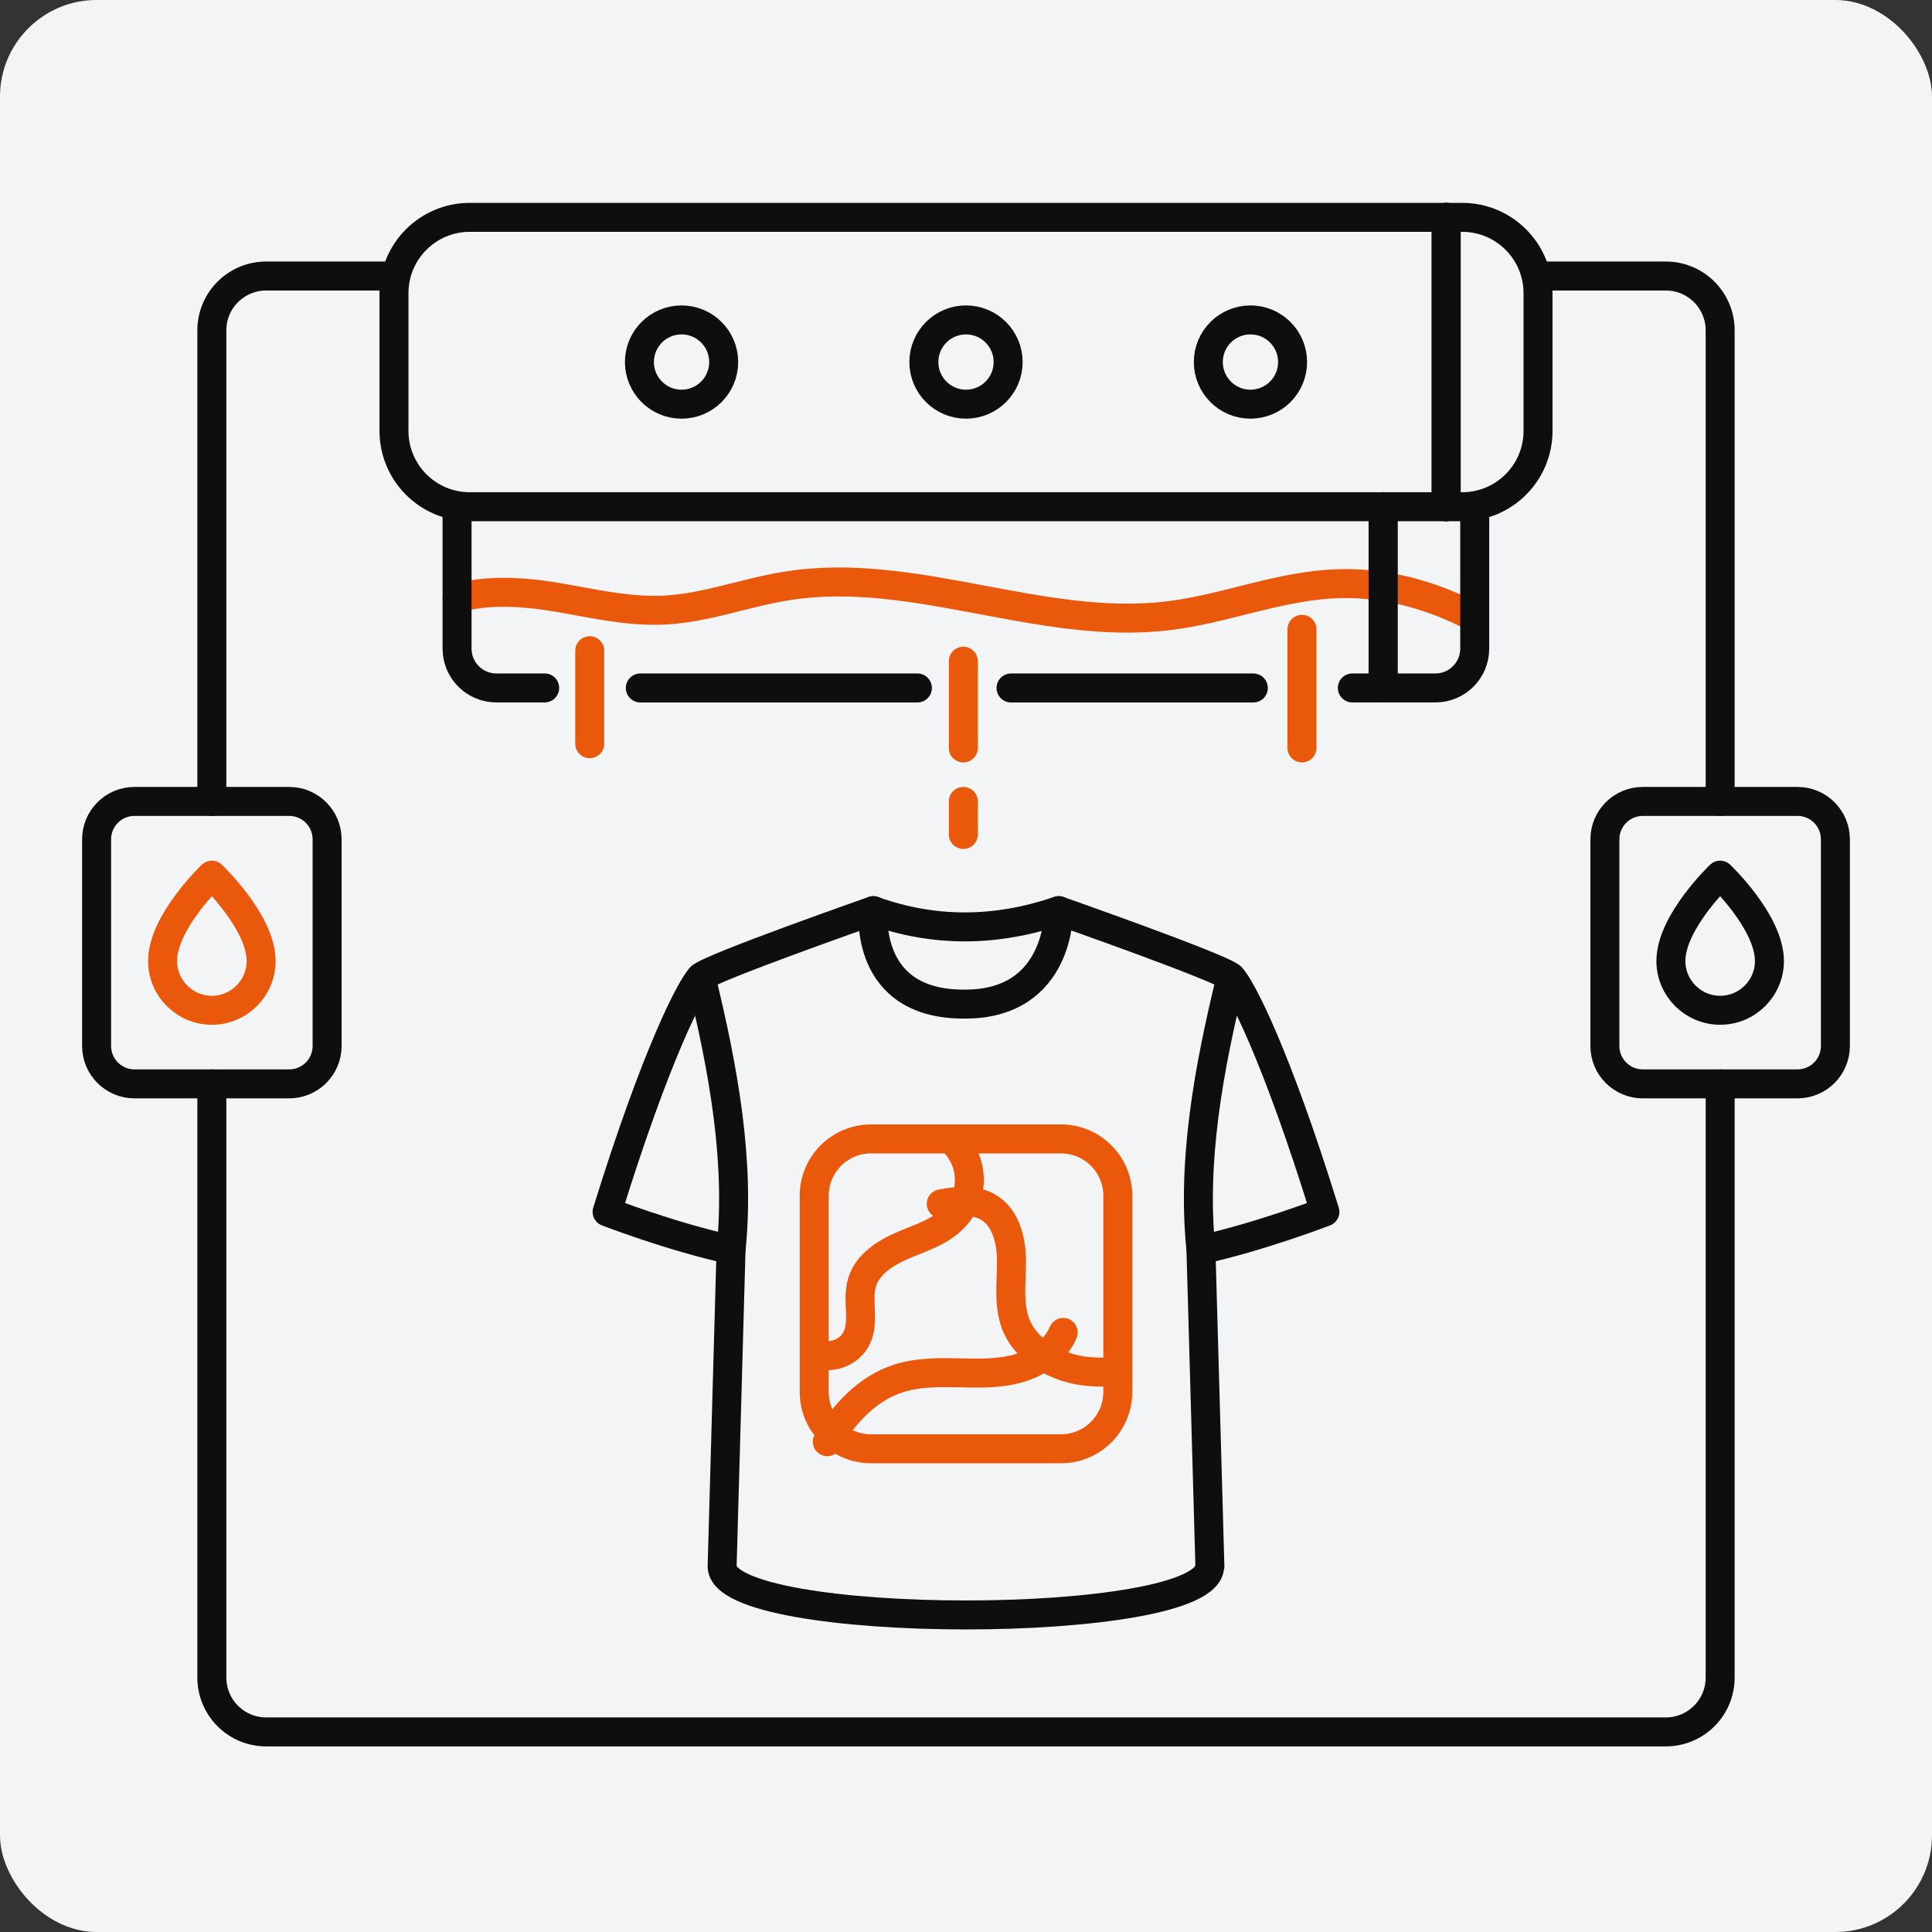 <?xml version="1.0" encoding="utf-8"?>
<svg xmlns="http://www.w3.org/2000/svg" fill="none" height="80" viewBox="0 0 80 80" width="80">
<rect x="0" y="0" width="80" height="80" fill="#333333" stroke="none"/>
<rect fill="#F3F4F6" height="80" rx="4" width="80"/>
<path d="M18.926 24.776C20.052 24.434 21.419 24.49 22.646 24.665C24.234 24.905 25.812 25.33 27.437 25.265C29.237 25.191 30.889 24.517 32.662 24.25C37.849 23.447 43.092 26.114 48.317 25.505C50.772 25.219 53.043 24.213 55.535 24.167C57.409 24.13 59.191 24.637 60.76 25.413" stroke="#EA580C" stroke-linecap="round" stroke-linejoin="round" stroke-width="1.2"/>
<path d="M8.772 33.186V13.681C8.772 12.435 9.779 11.429 11.025 11.429H16.314" stroke="#0E0E0E" stroke-linecap="round" stroke-linejoin="round" stroke-width="1.2"/>
<path d="M71.228 44.881V69.462C71.228 70.709 70.222 71.715 68.975 71.715H11.025C9.779 71.715 8.772 70.709 8.772 69.462V44.881" stroke="#0E0E0E" stroke-linecap="round" stroke-linejoin="round" stroke-width="1.2"/>
<path d="M63.686 11.429H68.975C70.222 11.429 71.228 12.435 71.228 13.681V33.186" stroke="#0E0E0E" stroke-linecap="round" stroke-linejoin="round" stroke-width="1.2"/>
<path d="M60.548 9H19.452C17.719 9 16.314 10.405 16.314 12.139V17.843C16.314 19.576 17.719 20.982 19.452 20.982H60.548C62.281 20.982 63.686 19.576 63.686 17.843V12.139C63.686 10.405 62.281 9 60.548 9Z" stroke="#0E0E0E" stroke-linecap="round" stroke-linejoin="round" stroke-width="1.2"/>
<path d="M18.926 20.981V26.861C18.926 27.757 19.655 28.486 20.551 28.486H22.554" stroke="#0E0E0E" stroke-linecap="round" stroke-linejoin="round" stroke-width="1.2"/>
<path d="M55.997 28.486H59.44C60.335 28.486 61.065 27.757 61.065 26.861V20.981" stroke="#0E0E0E" stroke-linecap="round" stroke-linejoin="round" stroke-width="1.2"/>
<path d="M41.865 28.487H51.898" stroke="#0E0E0E" stroke-linecap="round" stroke-linejoin="round" stroke-width="1.2"/>
<path d="M26.514 28.487H37.988" stroke="#0E0E0E" stroke-linecap="round" stroke-linejoin="round" stroke-width="1.2"/>
<path d="M59.883 9V20.982" stroke="#0E0E0E" stroke-linecap="round" stroke-linejoin="round" stroke-width="1.2"/>
<path d="M59.883 9V20.982" stroke="#0E0E0E" stroke-linecap="round" stroke-linejoin="round" stroke-width="1.2"/>
<path d="M57.271 28.486V20.981" stroke="#0E0E0E" stroke-linecap="round" stroke-linejoin="round" stroke-width="1.2"/>
<path d="M57.271 28.486V20.981" stroke="#0E0E0E" stroke-linecap="round" stroke-linejoin="round" stroke-width="1.2"/>
<path d="M24.419 26.945V30.794" stroke="#EA580C" stroke-linecap="round" stroke-linejoin="round" stroke-width="1.2"/>
<path d="M39.889 33.185V34.552" stroke="#EA580C" stroke-linecap="round" stroke-linejoin="round" stroke-width="1.2"/>
<path d="M39.889 27.379V30.97" stroke="#EA580C" stroke-linecap="round" stroke-linejoin="round" stroke-width="1.2"/>
<path d="M53.911 26.059V30.969" stroke="#EA580C" stroke-linecap="round" stroke-linejoin="round" stroke-width="1.2"/>
<path d="M30.271 51.747C30.649 48.11 29.966 44.307 29.025 40.458" stroke="#0E0E0E" stroke-linecap="round" stroke-linejoin="round" stroke-width="1.2"/>
<path d="M50.099 64.857L49.729 51.749C52.185 51.214 54.861 50.18 54.861 50.18C52.831 43.626 51.372 40.847 50.975 40.46C50.578 40.072 43.84 37.709 43.84 37.709C43.84 37.709 43.914 41.558 40 41.577C35.735 41.641 36.16 37.709 36.16 37.709C36.16 37.709 29.422 40.072 29.025 40.46C28.628 40.847 27.169 43.626 25.139 50.18C25.139 50.18 27.806 51.214 30.271 51.749L29.902 64.857C29.902 67.543 50.089 67.543 50.089 64.857H50.099Z" stroke="#0E0E0E" stroke-linecap="round" stroke-linejoin="round" stroke-width="1.2"/>
<path d="M49.729 51.747C49.351 48.11 50.034 44.307 50.975 40.458" stroke="#0E0E0E" stroke-linecap="round" stroke-linejoin="round" stroke-width="1.2"/>
<path d="M36.16 37.709C38.708 38.623 41.265 38.586 43.84 37.709" stroke="#0E0E0E" stroke-linecap="round" stroke-linejoin="round" stroke-width="1.2"/>
<path d="M28.221 16.736C29.185 16.736 29.966 15.955 29.966 14.992C29.966 14.028 29.185 13.247 28.221 13.247C27.258 13.247 26.477 14.028 26.477 14.992C26.477 15.955 27.258 16.736 28.221 16.736Z" stroke="#0E0E0E" stroke-linecap="round" stroke-linejoin="round" stroke-width="1.2"/>
<path d="M40 16.736C40.964 16.736 41.745 15.955 41.745 14.992C41.745 14.028 40.964 13.247 40 13.247C39.036 13.247 38.255 14.028 38.255 14.992C38.255 15.955 39.036 16.736 40 16.736Z" stroke="#0E0E0E" stroke-linecap="round" stroke-linejoin="round" stroke-width="1.2"/>
<path d="M51.778 16.736C52.742 16.736 53.523 15.955 53.523 14.992C53.523 14.028 52.742 13.247 51.778 13.247C50.815 13.247 50.034 14.028 50.034 14.992C50.034 15.955 50.815 16.736 51.778 16.736Z" stroke="#0E0E0E" stroke-linecap="round" stroke-linejoin="round" stroke-width="1.2"/>
<path d="M43.932 47.16H36.068C34.768 47.16 33.714 48.214 33.714 49.514V57.637C33.714 58.937 34.768 59.991 36.068 59.991H43.932C45.232 59.991 46.286 58.937 46.286 57.637V49.514C46.286 48.214 45.232 47.16 43.932 47.16Z" stroke="#EA580C" stroke-linecap="round" stroke-linejoin="round" stroke-width="1.2"/>
<path d="M39.372 47.16C39.797 47.548 40.083 48.083 40.129 48.656C40.185 49.292 39.963 49.939 39.52 50.4C38.975 50.991 38.163 51.24 37.415 51.554C36.677 51.868 35.911 52.348 35.689 53.123C35.477 53.862 35.809 54.702 35.477 55.394C35.209 55.966 34.48 56.28 33.88 56.068" stroke="#EA580C" stroke-linecap="round" stroke-linejoin="round" stroke-width="1.2"/>
<path d="M38.975 49.847C39.631 49.727 40.36 49.654 40.932 49.995C41.662 50.429 41.883 51.389 41.883 52.238C41.883 53.097 41.754 53.974 42.04 54.777C42.437 55.875 43.6 56.558 44.754 56.752C45.262 56.826 45.769 56.835 46.286 56.789" stroke="#EA580C" stroke-linecap="round" stroke-linejoin="round" stroke-width="1.2"/>
<path d="M34.258 59.697C34.96 58.534 35.929 57.481 37.212 57.075C37.997 56.826 38.846 56.826 39.668 56.845C40.489 56.863 41.339 56.891 42.142 56.669C42.945 56.448 43.702 55.94 44.025 55.174" stroke="#EA580C" stroke-linecap="round" stroke-linejoin="round" stroke-width="1.2"/>
<path d="M11.975 33.185H5.569C4.703 33.185 4 33.888 4 34.755V43.312C4 44.178 4.703 44.881 5.569 44.881H11.975C12.842 44.881 13.545 44.178 13.545 43.312V34.755C13.545 33.888 12.842 33.185 11.975 33.185Z" stroke="#0E0E0E" stroke-linecap="round" stroke-linejoin="round" stroke-width="1.2"/>
<path d="M10.812 39.793C10.812 40.919 9.898 41.833 8.772 41.833C7.646 41.833 6.732 40.919 6.732 39.793C6.732 38.178 8.772 36.239 8.772 36.239C8.772 36.239 10.812 38.178 10.812 39.793Z" stroke="#EA580C" stroke-linecap="round" stroke-linejoin="round" stroke-width="1.2"/>
<path d="M74.431 33.185H68.025C67.158 33.185 66.455 33.888 66.455 34.755V43.312C66.455 44.178 67.158 44.881 68.025 44.881H74.431C75.297 44.881 76 44.178 76 43.312V34.755C76 33.888 75.297 33.185 74.431 33.185Z" stroke="#0E0E0E" stroke-linecap="round" stroke-linejoin="round" stroke-width="1.2"/>
<path d="M73.268 39.793C73.268 40.919 72.354 41.833 71.228 41.833C70.102 41.833 69.188 40.919 69.188 39.793C69.188 38.178 71.228 36.239 71.228 36.239C71.228 36.239 73.268 38.178 73.268 39.793Z" stroke="#0E0E0E" stroke-linecap="round" stroke-linejoin="round" stroke-width="1.2"/>
</svg>